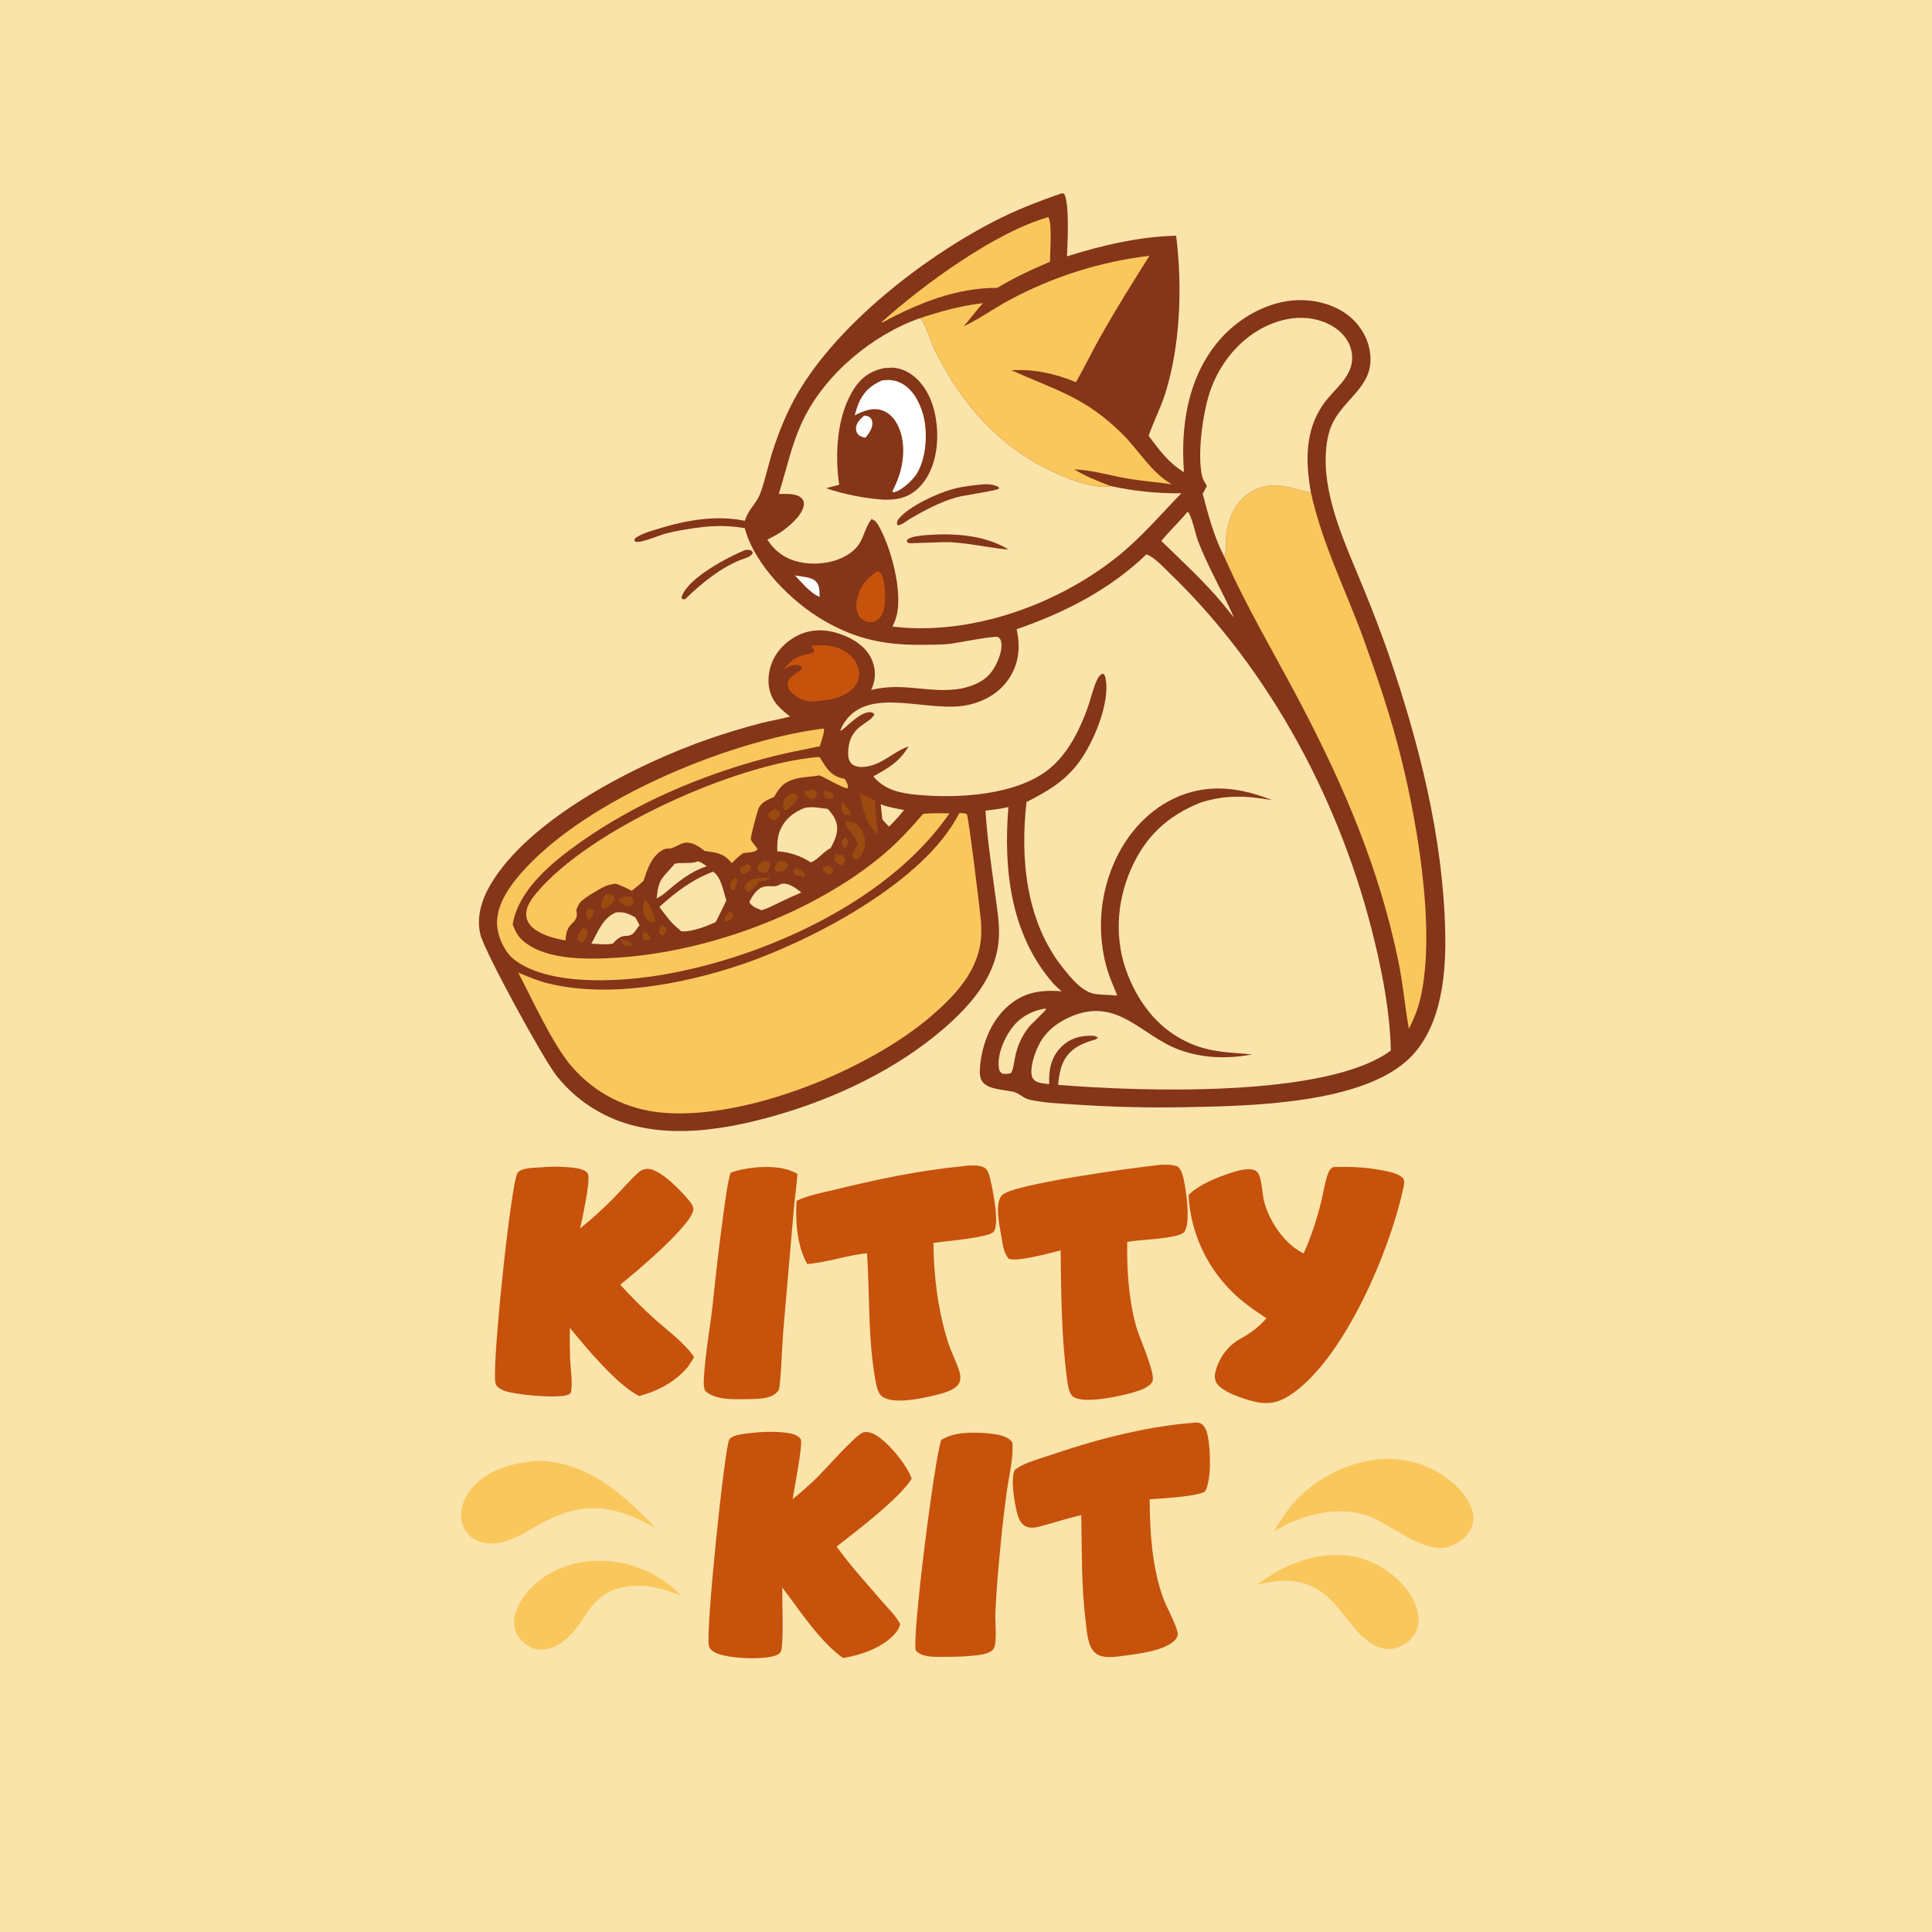 <svg version="1.1" xmlns="http://www.w3.org/2000/svg" style="display: block;" viewBox="0 0 2048 2048" width="1024" height="1024" preserveAspectRatio="none">
<path transform="translate(0,0)" fill="rgb(250,228,170)" d="M 0 0 L 2048 0 L 2048 2048 L 0 2048 L 0 0 z"/>
<path transform="translate(0,0)" fill="rgb(133,53,24)" d="M 1125.52 204.913 C 1126.26 204.901 1127.4 205.275 1128.14 205.439 C 1133.93 217.13 1131.63 257.324 1131.02 271.749 C 1168.02 260.053 1207.84 250.763 1246.76 249.858 C 1253.35 303.104 1251.45 364.742 1235.5 416.215 C 1230.61 431.976 1223.01 446.431 1217.59 461.932 C 1229.09 477.256 1238.34 490.296 1255.04 500.545 C 1254.84 497.304 1254.66 494.063 1254.51 490.82 C 1252.29 443.094 1262.18 393.563 1295.28 357.539 C 1315.42 335.625 1345.21 319.208 1375.37 318.179 C 1396.16 317.47 1418.73 323.909 1434.01 338.482 C 1442.65 346.726 1449.21 357.92 1451.6 369.65 C 1459.29 407.414 1428.11 419.211 1413.43 446.848 C 1407.54 457.948 1405.69 471.655 1405.33 484.089 C 1403.93 531.427 1427.89 580.654 1445.34 623.697 C 1454.82 646.642 1463.68 669.842 1471.9 693.269 C 1504.19 787.492 1529.48 886.534 1531.96 986.578 C 1533.07 1031.38 1528.61 1086.03 1495.99 1119.91 C 1447.07 1170.71 1323.15 1172.45 1256.09 1173.65 C 1217.52 1174.42 1178.93 1173.5 1140.44 1170.88 C 1124.37 1169.82 1106.72 1169.19 1091.02 1165.64 C 1085.04 1164.29 1080.45 1158.92 1074.48 1157.43 C 1065.04 1155.07 1048.88 1155.23 1042.05 1147.44 C 1038.44 1143.32 1038.38 1137.11 1038.78 1131.94 C 1040.68 1107.49 1050.15 1082.27 1069.12 1065.96 C 1085.97 1051.48 1103.99 1049.11 1125.39 1050.81 C 1121.52 1047.62 1118.05 1044.37 1114.8 1040.54 C 1070.91 988.724 1063.68 920.725 1068.93 855.521 C 1060.88 857.314 1052.85 858.43 1044.66 859.274 C 1046.31 887.49 1050.71 915.991 1054.36 944.024 C 1056.53 960.703 1059.89 977.915 1058.8 994.782 C 1056.19 1034.94 1029.16 1065.44 1000.11 1090.64 C 949.78 1133.92 885.222 1164.49 821.737 1182.57 C 762.036 1199.57 691.483 1210.41 634.757 1178.48 C 617.602 1168.95 602.484 1156.14 590.258 1140.79 C 576.174 1123.28 514.476 1010.22 509.442 991.323 C 504.647 973.327 510.344 954.323 519.397 938.646 C 560.448 867.556 676.544 809.135 751.726 783.18 C 770.262 776.785 789.045 771.131 808.031 766.23 C 817.502 763.863 827.21 762.364 836.612 759.778 L 837.497 759.529 C 829.526 753.033 822.051 747.502 817.838 737.652 C 812.929 726.173 813.943 712.573 818.76 701.239 C 824.541 687.637 836.879 676.692 850.625 671.483 C 866.03 665.646 882.382 668.091 897.084 674.623 C 909.387 680.089 920.373 688.483 925.066 701.579 C 928.712 711.751 928.112 721.782 923.399 731.395 C 957.43 723.232 981.027 734.235 1013.17 730.741 C 1026.28 729.315 1041.87 723.779 1050.24 713.258 C 1056.21 705.749 1063.59 689.991 1061.15 680.016 C 1060.65 677.955 1059.77 676.158 1057.69 675.286 C 1053.84 673.679 1014.23 681.703 1006.47 682.556 C 997.433 683.548 987.937 683.394 978.846 683.513 C 939.235 684.029 908.722 678.139 873.985 658.232 C 839.629 638.543 799.922 599.105 789.481 559.906 C 772.541 556.811 756.036 557.075 739.019 559.405 C 728.149 560.893 716.828 562.697 706.22 565.426 C 699.472 567.163 679.881 575.678 674.153 574.278 C 672.756 573.936 673.078 573.764 672.38 572.373 C 673.242 570.812 673.24 570.473 674.84 569.456 C 681.564 565.182 690.364 562.81 697.916 560.491 C 727.289 551.47 759.061 545.679 789.528 552.088 C 789.918 550.975 790.345 549.895 790.762 548.794 C 794.318 539.407 802.146 532.958 805.691 523.595 C 810.442 511.048 813.38 497.33 817.158 484.437 C 822.509 466.325 829.348 448.686 837.606 431.701 C 876.913 351.71 975.399 275.089 1053.38 234.826 C 1076.8 222.737 1100.61 213.454 1125.52 204.913 z"/>
<path transform="translate(0,0)" fill="rgb(250,228,170)" d="M 1215.27 587.641 C 1223.64 590.617 1232.63 600.65 1239.02 606.774 C 1347.27 710.632 1422.47 853.146 1457.27 998.334 C 1466.17 1035.46 1473.56 1075.38 1474.35 1113.6 C 1406.26 1164.22 1207.09 1157.04 1121.69 1149.96 C 1123.74 1125.08 1131.03 1111.58 1155.7 1103.54 C 1158.32 1102.69 1162.12 1102.24 1163.79 1100.05 C 1161.81 1098.22 1159.64 1097.94 1157.03 1097.89 C 1144.78 1097.67 1133.44 1101.07 1124.73 1110.04 C 1113.8 1121.29 1111.69 1134.3 1112.18 1149.26 C 1107.7 1148.58 1100.86 1148.34 1097.16 1145.59 C 1094.9 1143.91 1093.99 1141.91 1093.56 1139.19 C 1091.89 1128.53 1098.88 1109.84 1105.06 1100.98 C 1112.62 1090.15 1123.55 1082.53 1135.63 1077.45 C 1184.94 1056.73 1209.29 1097.63 1249.96 1112.76 C 1274.73 1121.97 1301.5 1122.58 1327.24 1117.77 C 1303.9 1115.46 1284.78 1115.87 1262.41 1106.37 C 1229.87 1092.55 1208.33 1065.72 1195.53 1033.41 C 1181.23 997.291 1183.26 957.153 1198.73 921.683 C 1213.94 886.807 1237.72 864.62 1272.98 850.648 C 1299.38 842.356 1321.65 843.464 1348.46 848.177 C 1316.34 835.327 1283.47 830.406 1250.48 843.758 C 1217.87 856.952 1193.31 884.857 1180.01 916.925 C 1165.3 951.836 1163.03 990.735 1173.55 1027.12 C 1176.41 1036.72 1180.57 1046.03 1184.39 1055.28 C 1176.8 1054.66 1169.08 1054.64 1161.53 1053.75 C 1147.56 1052.11 1135.21 1036.58 1126.95 1026.25 C 1087.72 977.235 1081.2 910.774 1088.15 850.192 C 1110.12 839.037 1128.59 828.299 1143.59 808.197 C 1158.88 787.696 1176.99 745.342 1171.96 719.419 C 1171.48 716.934 1171.14 715.46 1169.03 713.932 C 1166.01 715.362 1164.65 717.331 1163.14 720.296 C 1159.31 727.822 1157.31 736.875 1154.72 744.917 C 1151.53 754.862 1147.62 764.564 1143.02 773.945 C 1135.73 788.884 1125.85 803.901 1112.89 814.55 C 1077.92 843.276 1015.31 846.63 971.797 842.484 C 953.913 840.78 937.622 837.349 925.777 822.946 C 942.137 813.979 953.175 807.643 963.164 791.3 C 951.811 794.876 942.064 803.631 931.155 808.658 C 923.795 812.051 913.683 814.912 905.781 811.612 C 903.214 810.54 901.353 808.557 900.324 805.987 C 898.615 801.718 898.915 796.446 899.517 791.984 C 902.7 768.429 922.472 767.166 926.905 757.143 C 925.538 755.65 924.677 755.099 922.546 754.971 C 912.178 754.348 899.282 769.018 891.403 774.712 L 890.885 773.873 C 892.024 771.272 893.204 768.708 894.751 766.318 C 921.117 725.589 984.639 756.811 1026.97 747.117 C 1044.85 743.023 1060.85 733.482 1070.64 717.65 C 1080.3 702.036 1081.77 684.685 1077.62 667.049 C 1128.76 649.255 1175.83 625.455 1215.27 587.641 z"/>
<path transform="translate(0,0)" fill="rgb(250,228,170)" d="M 975.262 337.25 C 975.571 337.565 975.89 337.87 976.191 338.193 C 981.479 343.884 986.051 360.799 989.654 368.592 C 992.271 374.25 995.297 379.719 998.282 385.189 C 1027.25 438.268 1068.51 480.65 1125.04 504.021 C 1137.87 509.324 1151.73 514.699 1165.69 515.82 C 1169.77 516.148 1173.58 516.15 1177.61 515.299 C 1203.02 520.763 1226.31 523.125 1252.31 522.879 C 1229.35 546.49 1208.4 571.292 1182.39 591.725 C 1118.37 642.005 1027.95 674.028 946.124 664.212 C 947.726 660.817 949.102 657.355 950.129 653.738 C 957.475 627.89 944.425 579.587 931.1 556.86 C 929.185 553.593 927.472 551.243 923.726 550.298 C 913.371 564.968 916.644 576.254 899.322 587.572 C 884.85 597.028 864.319 599.47 847.562 595.841 C 832.62 592.605 821.631 584.704 813.402 571.997 C 817.649 569.851 821.903 567.711 825.952 565.206 C 834.647 559.827 850.487 546.601 852.036 535.975 C 852.417 533.359 852.166 530.948 850.407 528.846 C 845.071 522.472 832.834 523.724 825.503 523.594 C 834.004 496.918 839.142 470.375 851.478 444.911 C 874.919 396.526 924.829 354.907 975.262 337.25 z"/>
<path transform="translate(0,0)" fill="rgb(133,53,24)" d="M 937.073 390.205 C 939.507 389.984 941.947 389.833 944.39 389.752 C 955.115 389.49 965.431 395.11 972.835 402.538 C 988.594 418.349 993.949 443.088 993.46 464.703 C 993.028 483.823 987.223 504.75 972.772 518.098 C 961.964 528.082 949.907 530.221 935.754 529.605 C 916.471 528.262 894.006 523.945 875.76 517.472 L 889.525 513.914 C 884.906 481.389 886.964 440.175 905.449 411.847 C 913.311 399.798 923.154 393.204 937.073 390.205 z"/>
<path transform="translate(0,0)" fill="rgb(254,255,254)" d="M 934.89 403.305 C 942.639 402.293 948.665 402.651 955.703 406.363 C 967.551 412.614 974.71 426.183 978.32 438.651 C 983.767 457.465 982.186 485.115 971.849 502.141 C 967.849 508.729 955.657 520.071 948.1 521.643 C 946.651 521.945 947.04 521.881 945.921 520.986 L 948.103 516.483 C 949.725 513.061 951.172 509.559 952.439 505.991 C 958.567 488.945 959.94 467.255 951.624 450.714 C 948.094 443.695 942.584 437.355 934.877 434.94 C 924.391 431.654 915.129 435.671 905.927 440.358 C 907.232 436.124 908.474 431.775 910.159 427.677 C 915.094 415.666 923.168 408.303 934.89 403.305 z"/>
<path transform="translate(0,0)" fill="rgb(254,255,254)" d="M 916.098 440.575 C 918.028 440.76 920.427 440.985 921.99 442.282 C 924.062 444.002 924.75 446.291 924.789 448.882 C 924.869 454.165 920.682 460.306 917.294 464.054 C 914.649 463.331 911.633 462.672 909.686 460.593 C 907.842 458.625 907.315 456.235 907.399 453.612 C 907.569 448.33 912.331 443.643 916.098 440.575 z"/>
<path transform="translate(0,0)" fill="rgb(133,53,24)" d="M 1042.07 513.453 C 1047.76 513.017 1053.26 513.618 1058.42 516.167 L 1058.98 517.956 C 1056.6 520.178 1021.58 525.007 1013.94 527.193 C 996.156 532.281 980.349 540.859 964.452 550.091 C 960.708 552.512 956.185 556.295 951.757 556.987 L 950.724 554.749 C 951.025 552.529 951.621 551.093 953.107 549.378 C 964.528 536.193 993.634 522.845 1010.23 518.383 C 1020.63 515.584 1031.37 514.407 1042.07 513.453 z"/>
<path transform="translate(0,0)" fill="rgb(133,53,24)" d="M 979.836 567.371 C 1009.61 564.922 1042.93 566.615 1069.03 582.436 C 1061.59 582.047 1054.39 580.963 1047.05 579.75 C 1033.72 577.69 1020.35 575.456 1006.87 574.722 C 1000.84 574.393 964.18 576.127 963.314 575.783 C 962.607 575.501 962.098 574.869 961.489 574.412 L 961.327 572.608 C 965.147 568.459 974.475 568.152 979.836 567.371 z"/>
<path transform="translate(0,0)" fill="rgb(250,199,93)" d="M 1016.78 862.03 C 1020.08 862.001 1021.99 861.609 1024.93 863.188 C 1026.81 866.186 1038.76 964.406 1039.74 975.48 C 1040.3 981.66 1040.37 987.874 1039.94 994.064 C 1037.24 1029.13 1012.61 1055.15 987.238 1077 C 921.115 1133.94 791.985 1186.81 703.464 1179.61 C 665.162 1176.5 630.684 1159.28 605.716 1130.16 C 586.429 1107.92 563.61 1058.42 549.403 1030.96 C 560.232 1035.67 570.912 1040.01 582.444 1042.77 C 645.404 1057.81 722.235 1043.54 782.716 1023.52 C 858.091 998.577 979.957 935.501 1016.78 862.03 z"/>
<path transform="translate(0,0)" fill="rgb(250,199,93)" d="M 1297.62 589.796 C 1300.97 583.276 1298.96 570.637 1300.38 562.981 C 1303.34 546.996 1310.22 531.533 1324.39 522.456 C 1346.83 508.076 1366.04 516.782 1388.73 521.924 L 1389.64 522.12 C 1401.47 576.442 1427.27 626.947 1446.07 679.045 C 1459.14 715.266 1471.7 752.149 1481.62 789.381 C 1500.99 862.07 1522.54 982.624 1506.1 1056.49 C 1503.39 1068.69 1499.16 1079.51 1493.42 1090.59 C 1489.29 1066.7 1487.15 1042.57 1482.27 1018.76 C 1462.26 921.234 1424.71 833.421 1378.71 745.737 C 1351.52 693.921 1321.21 643.387 1297.62 589.796 z"/>
<path transform="translate(0,0)" fill="rgb(250,199,93)" d="M 1021.4 345.899 L 1022.67 345.309 C 1039.02 337.581 1053.98 326.651 1069.96 318.086 C 1116.07 293.246 1166.46 277.321 1218.47 271.146 C 1200.83 299.136 1183.38 327.04 1167.07 355.846 C 1157.89 372.055 1149.87 389.014 1140.51 405.078 C 1117.78 395.932 1096.77 391.11 1072.12 392.474 C 1119.62 413.818 1150.17 420.958 1189.4 459.695 C 1207.61 477.687 1219.65 500.145 1242.07 513.404 C 1226.45 511.002 1210.65 509.959 1195.08 507.263 C 1176.56 504.056 1157.52 498.27 1138.74 497.526 C 1151.13 505.134 1164.08 510.15 1177.61 515.299 C 1173.58 516.15 1169.77 516.148 1165.69 515.82 C 1151.73 514.699 1137.87 509.324 1125.04 504.021 C 1068.51 480.65 1027.25 438.268 998.282 385.189 C 995.297 379.719 992.271 374.25 989.654 368.592 C 986.051 360.799 981.479 343.884 976.191 338.193 C 975.89 337.87 975.571 337.565 975.262 337.25 C 996.701 330.129 1019.58 323.789 1042.08 321.375 C 1034.56 329.111 1028.7 338.041 1021.4 345.899 z"/>
<path transform="translate(0,0)" fill="rgb(250,228,170)" d="M 1279.34 515.085 C 1277.42 511.915 1275.2 508.57 1274.33 504.931 C 1268.89 482.1 1274.96 438.625 1282.22 416.305 C 1285.75 405.554 1290.7 395.324 1296.95 385.886 C 1312.44 362.247 1336.4 343.861 1364.45 338.326 C 1381.88 334.887 1401.32 337.638 1416.02 348.041 C 1424.69 354.177 1431.25 363.048 1432.9 373.697 C 1436.74 398.55 1414.64 411.156 1402.36 429.025 C 1383.14 456.996 1383.81 489.96 1389.64 522.12 L 1388.73 521.924 C 1366.04 516.782 1346.83 508.076 1324.39 522.456 C 1310.22 531.533 1303.34 546.996 1300.38 562.981 C 1298.96 570.637 1300.97 583.276 1297.62 589.796 C 1286.85 568.853 1280.79 545.911 1274.85 523.268 C 1276.56 520.673 1277.91 517.832 1279.34 515.085 z"/>
<path transform="translate(0,0)" fill="rgb(250,199,93)" d="M 871.94 772.419 L 873.335 772.417 C 874.514 775.538 870.115 786.948 869.143 791.018 C 850.161 794.925 831.029 798.559 812.291 803.526 C 742.777 821.954 672.927 851.71 614.171 893.534 C 585.113 914.218 549.683 942.919 543.457 979.98 C 546.379 987.15 548.561 992.229 554.604 997.42 C 579.57 1018.87 626.686 1017.08 657.506 1014.93 C 752.198 1008.32 861.828 967.817 935.099 906.886 C 951.182 893.511 964.999 878.41 978.676 862.668 C 987.966 861.893 997.187 862.022 1006.5 862.131 C 1001.09 869.853 995.554 877.145 989.433 884.319 C 921.611 964.516 800.018 1017.6 698.074 1033.97 C 654.246 1041 581.623 1045.09 545.27 1017.38 C 535.716 1010.1 528.694 995.311 527.199 983.495 C 524.97 965.872 534.552 947.893 545.045 934.432 C 609.668 851.525 770.545 785.378 871.94 772.419 z"/>
<path transform="translate(0,0)" fill="rgb(250,199,93)" d="M 867.233 802.438 L 869.111 802.811 C 870.958 805.889 872.772 809.077 874.846 812.006 C 880.727 820.308 885.623 823.725 895.448 825.671 C 897.259 828.825 899.484 831.893 898.619 835.593 C 894.553 836.203 874.6 824.16 868.633 821.908 C 860.017 823.622 851.551 823.318 842.973 825.683 C 830.766 829.049 826.507 834.34 820.61 844.76 C 814.259 847.491 806.469 850.517 803.884 857.572 C 802.603 861.07 795.367 886.967 795.985 889.653 C 796.757 893.011 801.4 896.656 802.935 900.046 L 801.815 901.631 C 797.507 903.788 792.691 903.806 787.96 904.225 C 783.269 907.361 779.637 910.963 775.727 914.99 C 767.069 904.232 759.742 903.957 746.793 901.963 C 743.48 899.24 740.473 896.926 736.477 895.223 C 724.797 890.246 721.908 895.546 712.386 898.966 C 709.569 899.977 706.605 898.976 703.658 900.411 C 691.139 906.504 686.034 921.266 682.285 933.639 C 678.258 937.397 674.063 940.843 669.77 944.288 C 664.115 941.405 658.659 938.652 652.603 936.69 C 649.457 937.183 646.213 937.719 643.207 938.792 C 637.59 940.796 619.031 951.891 615.236 956.264 C 613.348 958.439 612.132 961.662 610.929 964.262 C 611.097 966.14 611.762 969.725 611.304 971.432 C 608.729 981.03 600.266 978.005 599.53 996.906 C 588.883 995.125 576.825 991.952 567.818 985.81 C 562.747 982.352 558.732 977.607 557.929 971.348 C 556.73 961.994 563.207 953.083 568.899 946.307 C 625.742 878.64 779.455 809.958 867.233 802.438 z"/>
<path transform="translate(0,0)" fill="rgb(250,199,93)" d="M 1111.08 230.162 L 1111.53 230.517 C 1115.43 237.918 1113.02 267.661 1113.01 277.519 C 1093.59 285.662 1075.07 294.409 1056.96 305.179 C 1014.04 304.875 972.639 321.653 935.481 341.817 L 934.49 341.471 C 978.733 301.865 1053.96 246.642 1111.08 230.162 z"/>
<path transform="translate(0,0)" fill="rgb(199,82,12)" d="M 861.196 684.44 C 874.785 683.105 888.028 684.139 899.236 692.905 C 905.278 697.632 909.942 704.365 910.636 712.159 C 911.182 718.283 909.162 724.168 905.146 728.798 C 894.713 740.829 874.916 742.866 860.07 743.595 C 853.737 742.986 849.657 741.97 844.393 738.33 C 840.329 735.519 835.46 731.623 835.017 726.262 C 834.25 716.958 845.484 714.485 850.237 708.579 C 849.379 706.788 848.716 706.427 847.156 705.276 C 840.792 703.865 836.043 706.732 830.607 709.61 L 832.98 706.887 C 839.716 699.064 844.485 695.921 854.584 693.709 C 856.991 693.182 859.766 692.885 861.889 691.568 C 863.404 690.628 862.914 691.199 863.347 689.373 L 860.617 685.767 L 861.196 684.44 z"/>
<path transform="translate(0,0)" fill="rgb(250,228,170)" d="M 755.884 924.043 C 764.589 929.449 766.766 945.152 769.989 954.383 C 766.498 962.124 762.517 969.699 758.758 977.317 C 749.792 981.758 734.28 987.443 724.3 987.311 C 721.967 987.28 722.057 987.26 720.456 985.609 C 711.291 978.589 705.846 970.532 699.002 961.407 C 715.978 945.797 734.13 932.096 755.884 924.043 z"/>
<path transform="translate(0,0)" fill="rgb(250,228,170)" d="M 853.427 856.249 C 861.596 854.922 869.392 856.388 877.502 857.523 C 880.949 861.323 884.583 865.937 886.213 870.843 C 889.586 880.999 885.251 890.115 880.565 898.943 C 872.387 902.959 867.516 911.104 859.502 914.192 C 849.593 907.481 835.907 902.947 823.891 902.408 C 823.874 894.303 823.911 886.675 827.369 879.145 C 832.695 867.549 841.88 860.674 853.427 856.249 z"/>
<path transform="translate(0,0)" fill="rgb(250,228,170)" d="M 1258.87 542.484 C 1262.56 544.299 1267.65 567.223 1269.45 572.07 C 1280.15 600.773 1295.93 626.824 1308.14 654.776 L 1296.26 640.054 C 1276.21 615.996 1253.4 595.255 1231.04 573.432 C 1239.76 562.714 1250.05 553.244 1258.87 542.484 z"/>
<path transform="translate(0,0)" fill="rgb(199,82,12)" d="M 929.628 605.748 C 931.764 605.932 932.09 605.803 933.443 607.438 C 938.367 613.389 938.596 631.103 938.045 638.66 C 937.578 645.078 935.919 652.689 930.568 656.891 C 926.932 659.747 923.436 659.642 919.034 659.216 C 915.885 657.8 912.828 656.425 910.873 653.436 C 907.436 648.183 907.125 641.814 908.353 635.822 C 911.09 622.471 918.549 613.137 929.628 605.748 z"/>
<path transform="translate(0,0)" fill="rgb(250,228,170)" d="M 1107.55 1069.16 L 1109.13 1069.4 C 1108.98 1070.84 1093.38 1085.3 1090.7 1088.69 C 1082.78 1098.69 1078.15 1109.42 1075.78 1121.92 C 1074.82 1127.02 1074.21 1132.14 1072.26 1136.99 C 1069.61 1138.88 1065.99 1138.25 1062.87 1138.2 C 1062.53 1138 1062.18 1137.82 1061.86 1137.6 C 1060.01 1136.31 1059.42 1135.04 1059.01 1132.86 C 1056.55 1119.89 1063.72 1102.42 1071.12 1091.79 C 1080.11 1078.85 1092.32 1071.9 1107.55 1069.16 z"/>
<path transform="translate(0,0)" fill="rgb(250,228,170)" d="M 653.107 967.196 C 661.76 966.341 666.039 968.55 673.469 972.433 L 677.982 980.775 C 675.509 983.444 673.479 987.713 670.703 989.865 C 664.132 994.96 660.545 987.605 649.716 1000.23 C 643.132 1001.82 633.778 1000.53 626.896 1000.31 C 633.65 988.1 639.266 972.489 653.107 967.196 z"/>
<path transform="translate(0,0)" fill="rgb(250,228,170)" d="M 827.02 937.512 C 828.134 937.006 828.244 936.847 829.531 936.739 C 836.935 936.118 843.985 941.758 849.439 946.11 C 837.439 951.059 825.826 957.022 814.045 962.472 L 807.216 964.936 C 802.809 962.954 796.247 960.868 794.365 956.071 C 806.446 931.401 816.851 942.922 825.899 938.154 C 826.28 937.953 826.647 937.726 827.02 937.512 z"/>
<path transform="translate(0,0)" fill="rgb(250,228,170)" d="M 737.765 913.684 L 739.373 913.072 C 743.184 913.535 746.165 916.17 749.211 918.34 C 731.763 923.744 717.686 935.638 704.034 947.319 C 701.55 949.327 698.878 950.821 696.112 952.392 C 697.904 931.156 702.13 931.194 714.516 916.427 L 715.227 915.569 C 722.4 913.95 732.32 915.748 737.765 913.684 z"/>
<path transform="translate(0,0)" fill="rgb(155,75,16)" d="M 911.229 840.861 C 916.961 842.666 922.112 845.565 927.398 848.373 C 927.784 860.439 929.574 872.365 930.754 884.37 C 917.557 875.127 914.305 855.561 911.229 840.861 z"/>
<path transform="translate(0,0)" fill="rgb(155,75,16)" d="M 897.48 869.926 C 903.017 871.009 907.307 872.412 911.142 876.844 C 915.44 881.9 917.52 888.474 916.913 895.082 C 916.247 901.978 914.018 906.551 908.8 910.971 C 908.178 910.877 907.529 910.897 906.936 910.69 C 904.562 909.86 904.305 908.633 903.71 906.511 C 904.678 902.389 906.962 899.536 909.402 896.196 C 908.996 894.944 908.544 893.723 908.121 892.479 C 905.796 885.628 900.582 882.001 897.314 875.968 C 896.037 873.61 896.861 872.367 897.48 869.926 z"/>
<path transform="translate(0,0)" fill="rgb(250,228,170)" d="M 933.618 852.555 C 941.386 855.761 950.109 857.009 958.324 858.664 L 951.591 866.681 C 948.639 869.912 945.572 873.051 942.562 876.229 C 939.86 873.931 937.662 871.25 935.36 868.561 L 933.618 852.555 z"/>
<path transform="translate(0,0)" fill="rgb(254,255,254)" d="M 842.801 609.977 C 848.799 611.095 859.727 611.643 864.297 615.757 C 869.158 620.134 868.604 626.69 868.848 632.676 C 859.511 629.245 849.491 617.15 842.801 609.977 z"/>
<path transform="translate(0,0)" fill="rgb(155,75,16)" d="M 839.444 840.749 C 840.311 840.901 841.631 841.092 842.418 841.427 C 844.787 842.436 845.054 843.119 845.661 845.375 C 843.832 850.415 838.662 854.388 834.975 858.184 C 833.651 858.686 832.77 858.483 831.383 858.368 L 830.267 856.624 C 830.082 854.644 829.952 853.045 830.489 851.101 C 832.038 845.495 834.555 843.487 839.444 840.749 z"/>
<path transform="translate(0,0)" fill="rgb(155,75,16)" d="M 683.007 954.491 C 684.09 955.069 685.371 955.373 686.255 956.224 C 688.695 958.573 693.172 970.213 694.416 973.854 C 695.028 975.647 694.027 976.491 693.237 978.111 C 692.79 978.068 692.338 978.059 691.896 977.98 C 688.727 977.417 685.985 975.314 684.216 972.659 C 680.425 966.972 681.492 960.703 683.007 954.491 z"/>
<path transform="translate(0,0)" fill="rgb(155,75,16)" d="M 812.326 930.504 C 813.341 930.275 814.862 930.318 815.917 930.26 L 816.203 931.065 C 812.317 933.251 808.807 933.856 804.427 934.481 C 801.537 938.501 798.951 941.815 794.996 944.907 L 792.518 945.008 C 790.113 943.746 790.088 943.874 789.175 941.334 C 789.58 939.344 790.133 937.835 791.539 936.305 C 797.007 930.352 804.946 930.688 812.326 930.504 z"/>
<path transform="translate(0,0)" fill="rgb(155,75,16)" d="M 642.656 947.858 C 644.365 947.898 646.8 947.877 648.345 948.615 C 650.838 949.807 650.954 950.941 651.396 953.35 C 650.232 957.213 647.547 958.883 644.487 961.321 C 642.043 962.746 641.379 963.484 638.496 963.294 L 637.237 961.275 C 637.285 955.937 639.172 951.828 642.656 947.858 z"/>
<path transform="translate(0,0)" fill="rgb(155,75,16)" d="M 665.514 950.28 C 665.798 950.281 666.082 950.256 666.364 950.281 C 669.573 950.574 669.525 950.846 671.443 953.336 C 671.758 955.516 672.099 956.947 670.679 958.91 C 668.938 961.317 666.635 960.697 664.049 960.713 C 661.979 959.507 659.766 958.347 657.919 956.814 C 656.218 955.402 656.131 955.569 655.931 953.243 C 658.639 950.931 662.118 950.823 665.514 950.28 z"/>
<path transform="translate(0,0)" fill="rgb(155,75,16)" d="M 808.324 913.054 C 810.281 912.962 812.103 913.058 814.054 913.186 C 815.131 914.233 816.012 914.604 816.197 916.19 C 816.634 919.923 814.025 922.708 811.767 925.329 C 809.96 925.055 806.985 924.853 805.381 924.003 C 803.217 922.855 803.185 921.875 802.685 919.719 C 803.824 916.383 805.66 915.12 808.324 913.054 z"/>
<path transform="translate(0,0)" fill="rgb(155,75,16)" d="M 825.498 912.972 C 827.738 912.892 829.805 913.018 832.031 913.274 C 834.336 915.224 834.613 915.166 835.101 918.102 C 833.798 920.376 832.718 921.698 830.681 923.349 C 828.156 923.91 826.042 924.28 823.434 924.285 C 821.416 922.714 821.35 922.859 820.969 920.353 C 822.064 917.222 823.296 915.436 825.498 912.972 z"/>
<path transform="translate(0,0)" fill="rgb(155,75,16)" d="M 618.574 983.397 C 619.126 983.609 619.717 983.738 620.229 984.032 C 621.287 984.639 622.389 985.755 622.691 986.948 C 623.742 991.111 619.994 995.84 617.943 999.258 C 617.129 999.033 615.768 998.682 615.028 998.357 C 612.509 997.25 612.603 996.626 611.897 994.142 C 612.733 990.079 616.091 986.631 618.574 983.397 z"/>
<path transform="translate(0,0)" fill="rgb(155,75,16)" d="M 821.137 857.586 C 822.091 858 823.956 858.64 824.796 859.364 C 826.823 861.11 826.756 861.863 826.785 864.314 C 825.221 867.252 823.18 868.244 820.409 869.828 C 819.586 869.418 818.483 868.893 817.738 868.4 C 815.323 866.8 815.076 866.376 814.4 863.709 C 815.735 860.609 818.415 859.331 821.137 857.586 z"/>
<path transform="translate(0,0)" fill="rgb(155,75,16)" d="M 861.332 837.166 C 861.73 837.196 862.146 837.135 862.527 837.256 C 864.916 838.012 865.1 839.49 865.903 841.581 C 865.627 843.418 865.528 844.425 864.307 845.914 C 863.04 847.458 861.483 847.027 859.608 847.208 C 857.932 846.167 856.196 845.154 854.742 843.811 C 853 842.203 852.902 842.053 852.766 839.793 C 855.324 837.563 858.111 837.55 861.332 837.166 z"/>
<path transform="translate(0,0)" fill="rgb(155,75,16)" d="M 885.355 905.481 C 887.061 905.551 888.898 905.551 890.572 905.888 C 893.178 906.413 894.162 907.395 895.714 909.431 C 895.988 912.805 895.198 914.395 893.663 917.249 C 890.695 916.933 887.738 916.006 885.828 913.547 C 883.777 910.909 884.754 908.368 885.355 905.481 z"/>
<path transform="translate(0,0)" fill="rgb(155,75,16)" d="M 792.926 915.94 L 794.987 917.198 C 796.05 919.424 796.122 919.373 795.447 921.732 C 792.832 924.486 790.95 925.364 787.355 926.513 C 785.252 924.39 784.473 924.091 784.056 921.05 C 786.017 918.269 789.857 917.21 792.926 915.94 z"/>
<path transform="translate(0,0)" fill="rgb(155,75,16)" d="M 891.929 850.471 C 892.213 850.605 892.509 850.717 892.781 850.873 C 897.34 853.488 901.326 858.901 902.448 863.984 C 901.008 864.114 899.363 864.36 897.927 864.215 C 895.999 864.019 895.318 863.364 894.02 861.949 C 891.361 859.048 891.833 854.143 891.929 850.471 z"/>
<path transform="translate(0,0)" fill="rgb(155,75,16)" d="M 876.163 917.773 C 876.424 917.804 876.688 917.819 876.947 917.868 C 879.817 918.41 881.671 919.335 883.337 921.719 C 882.816 924.83 881.975 925.331 879.888 927.601 C 876.957 925.925 873.809 924.543 871.833 921.712 L 872.296 919.882 L 876.163 917.773 z"/>
<path transform="translate(0,0)" fill="rgb(155,75,16)" d="M 842.717 920.427 C 843.792 920.548 843.857 920.52 845.067 920.861 C 847.911 921.662 851.976 923.761 853.267 926.493 C 853.884 927.798 853.17 928.307 852.596 929.485 C 849.324 928.9 844.998 928.605 842.124 926.907 C 840.79 926.12 840.967 925.318 840.604 923.936 L 842.717 920.427 z"/>
<path transform="translate(0,0)" fill="rgb(155,75,16)" d="M 778.152 930.634 C 780.06 930.967 779.88 930.639 781.286 932.239 C 781.403 936.321 779.767 939.83 778.344 943.577 C 777.732 943.43 777.095 943.365 776.508 943.136 C 774.236 942.248 774.172 941.138 773.566 939.035 C 774.367 935.384 775.802 933.497 778.152 930.634 z"/>
<path transform="translate(0,0)" fill="rgb(155,75,16)" d="M 622.176 963.481 C 625.344 963.83 627.009 963.506 629.421 965.673 C 629.515 968.855 627.543 970.981 625.812 973.472 C 625.182 974.061 624.377 974.333 623.603 974.698 L 622.147 973.05 C 621.456 969.466 621.502 967.059 622.176 963.481 z"/>
<path transform="translate(0,0)" fill="rgb(155,75,16)" d="M 873.015 838.622 C 875.822 838.724 879.007 838.779 881.354 840.605 C 883.643 842.386 883.534 843.647 883.542 846.228 C 880.021 846.854 878.21 847.187 874.924 845.572 C 873.066 842.743 873.172 841.903 873.015 838.622 z"/>
<path transform="translate(0,0)" fill="rgb(155,75,16)" d="M 701.527 980.243 C 704.013 981.563 705.125 982.22 706.683 984.682 C 706.373 988.168 705.425 988.992 703.409 991.768 C 700.805 990.901 700.3 990.803 698.564 988.723 C 698.308 985.47 700.047 983.012 701.527 980.243 z"/>
<path transform="translate(0,0)" fill="rgb(155,75,16)" d="M 774.348 965.662 C 774.906 966.203 775.601 966.819 775.983 967.498 C 777.259 969.762 777.066 970.807 776.556 973.167 C 774.251 975.765 772.614 976.219 769.392 976.984 C 767.658 975.836 768.322 976.625 767.529 974.514 C 768.899 970.836 771.663 968.41 774.348 965.662 z"/>
<path transform="translate(0,0)" fill="rgb(155,75,16)" d="M 895.028 887.47 C 897.155 888.379 897.756 889.058 898.96 891.02 C 899.164 894.143 897.844 896.231 896.467 898.91 C 894.422 897.717 893.437 896.873 892.123 894.899 C 891.827 891.825 893.445 889.927 895.028 887.47 z"/>
<path transform="translate(0,0)" fill="rgb(155,75,16)" d="M 681.506 988.307 C 683.537 988.578 685.81 989.2 687.363 990.631 C 689.359 992.472 689.289 993.919 689.344 996.374 C 686.381 996.843 685.32 997.23 682.457 996.154 C 680.987 993.09 681.329 991.648 681.506 988.307 z"/>
<path transform="translate(0,0)" fill="rgb(155,75,16)" d="M 658.8 995.684 C 661.923 996.362 666.096 997.268 668.562 999.352 C 669.812 1000.41 669.392 1000.32 669.537 1002.19 C 666.586 1002.86 664.737 1003.24 661.72 1002.38 C 659.522 1000.24 659.301 998.555 658.8 995.684 z"/>
<path transform="translate(0,0)" fill="rgb(199,82,12)" d="M 574.517 1237.41 C 583.419 1236.36 593.524 1236.67 602.448 1237.33 C 608.023 1237.74 620.009 1238.67 623.057 1244 C 626.641 1250.28 616.857 1292.97 614.959 1302.11 C 627.874 1291.81 640.117 1280.69 651.612 1268.82 C 660.172 1259.99 668.397 1250.15 677.709 1242.12 C 680.548 1239.67 684.439 1238.72 688.138 1239.13 C 701.127 1240.59 723.166 1263.4 731.217 1273.6 C 733.163 1276.07 735.369 1279.35 734.918 1282.62 C 732.615 1299.34 672.366 1350.13 657.42 1361.79 C 668.265 1373.68 679.615 1385.09 691.436 1396.01 C 705.743 1409.07 724.87 1422.59 735.816 1438.51 C 733.776 1441.96 731.548 1445.33 729.403 1448.72 C 715.707 1464.92 697.797 1474.38 677.551 1479.88 C 654.009 1468.02 621.251 1428.64 604.149 1407.61 C 603.896 1418.73 603.967 1429.84 604.359 1440.95 C 604.859 1452.34 607.149 1464.65 605.318 1475.91 C 604.185 1477.38 604.198 1477.66 602.349 1478.42 C 591.536 1482.91 544.653 1478.52 533.814 1473.94 C 530.5 1472.54 526.716 1470.41 525.42 1466.86 C 520.527 1453.48 541.515 1254.6 548.511 1243.56 C 552.412 1237.41 567.801 1237.89 574.517 1237.41 z"/>
<path transform="translate(0,0)" fill="rgb(199,82,12)" d="M 802.716 1518.4 C 812.279 1517.54 822.168 1517.49 831.716 1518.54 C 837.427 1519.16 845.259 1520.38 848.742 1525.51 C 851.577 1529.69 841.547 1580.44 840.154 1589.17 C 849.046 1582.19 857.681 1574.4 865.787 1566.52 C 874.308 1558.23 906.99 1521.07 914.854 1518.47 C 918.798 1517.17 923.708 1518.7 927.238 1520.57 C 940.608 1527.67 961.65 1553.07 966.45 1567.53 C 952.85 1589.04 908.334 1622.52 886.89 1639.42 C 901.041 1659.35 918.031 1677.67 933.893 1696.27 C 940.556 1704.08 949.685 1712.62 954.295 1721.74 C 953.389 1724.35 952.563 1726.87 950.871 1729.11 C 938.247 1745.81 913.495 1754.41 893.668 1757.57 C 868.98 1740.07 847.745 1707.14 829.254 1682.79 C 828.935 1694.67 830.921 1742.43 827.877 1750.33 C 827.046 1752.48 825.069 1753.77 822.97 1754.61 C 809.617 1759.97 770.849 1758.3 758.042 1751.77 C 754.95 1750.19 752.525 1748.18 751.492 1744.76 C 747.605 1731.87 768.188 1532.35 773.189 1525.66 C 777.55 1519.83 795.537 1519.27 802.716 1518.4 z"/>
<path transform="translate(0,0)" fill="rgb(199,82,12)" d="M 1413.34 1237.11 C 1428.79 1236.67 1443.86 1237.02 1459.15 1239.57 C 1465.86 1240.69 1485.09 1243.31 1488.11 1250.43 C 1489.21 1253.01 1487.82 1258.17 1487.23 1260.89 C 1473.32 1325.67 1424.29 1442.36 1366.93 1479.3 C 1354.84 1487.08 1343.99 1489.05 1329.97 1485.82 C 1319.27 1483.35 1294.93 1475.57 1289.45 1465.77 C 1287.17 1461.69 1287.51 1456.93 1288.8 1452.59 C 1293.1 1438.05 1302.03 1426.15 1315.25 1418.93 C 1325.69 1413.16 1334.68 1406.44 1342.5 1397.43 C 1331.25 1389.99 1320.14 1382.41 1310.17 1373.28 C 1280.11 1345.74 1262.05 1307.52 1259.87 1266.81 C 1270.52 1255.82 1290.43 1247.99 1304.71 1243.3 C 1311.77 1240.98 1324.82 1237.13 1331.5 1241.24 C 1337.78 1245.1 1337.9 1266.02 1340 1273.76 C 1345.63 1294.58 1360.73 1317.38 1380.13 1327.8 C 1380.69 1328.1 1381.28 1328.38 1381.85 1328.68 C 1389.79 1311.52 1395.87 1292.56 1400.4 1274.19 C 1402.93 1263.97 1404.44 1252.34 1408.29 1242.6 C 1409.36 1239.87 1411.04 1238.69 1413.34 1237.11 z"/>
<path transform="translate(0,0)" fill="rgb(199,82,12)" d="M 1018.92 1236.41 C 1025.71 1235.47 1038.39 1234.08 1044.28 1238.26 C 1047.9 1240.83 1049.2 1247.69 1050.16 1251.84 C 1052.43 1261.74 1059.94 1298.27 1053.2 1305.85 C 1047.64 1312.09 1000.38 1315.84 989.477 1317.55 C 989.75 1352.63 994.271 1389.13 1004.89 1422.58 C 1008.31 1433.32 1013.84 1443.42 1017.03 1454 C 1018.22 1457.92 1018.62 1463.5 1016.22 1467.1 C 1011.43 1474.25 998.058 1477.32 990.106 1479.24 C 976.834 1482.44 947.497 1488.89 935.454 1480.6 C 929.444 1476.46 928.586 1465.47 927.27 1458.92 C 919.953 1415.43 922.06 1372.16 919.069 1328.47 C 897.651 1330.65 877.176 1338.16 855.686 1339.92 C 844.774 1320.69 843.104 1294.57 844.357 1272.99 C 856.646 1266.91 871.346 1264.42 884.642 1261.16 C 928.72 1250.38 973.696 1240.83 1018.92 1236.41 z"/>
<path transform="translate(0,0)" fill="rgb(199,82,12)" d="M 1262.5 1508.41 C 1266.14 1507.99 1270.33 1507.24 1273.6 1509.39 C 1277.45 1511.91 1279.34 1517.54 1280.23 1521.8 C 1283.18 1535.86 1284.58 1569.42 1277.24 1581.2 C 1268.26 1586.53 1230.76 1588.4 1218.72 1589.31 C 1218.84 1623.54 1221.06 1659.33 1232.28 1691.95 C 1236.64 1704.63 1246.22 1719.77 1248.67 1732.1 C 1248.29 1734.28 1247.72 1735.86 1246.3 1737.61 C 1236.73 1749.41 1207.77 1753 1193.13 1754.93 C 1183.82 1756.16 1168.98 1758.91 1161.16 1752.36 C 1152.79 1745.35 1152.12 1728.9 1150.93 1718.76 C 1146.05 1681.6 1147.08 1643.5 1146.16 1606.08 C 1131.36 1609.57 1117.04 1614.12 1102.39 1618.11 C 1097.16 1619.53 1091.08 1620.43 1086.22 1617.41 C 1081.46 1614.46 1079.25 1608.34 1077.97 1603.18 C 1075.49 1593.23 1070.78 1566.64 1075.97 1557.85 C 1085.26 1550.95 1098.11 1547.6 1108.97 1543.89 C 1157.89 1527.18 1210.84 1512.72 1262.5 1508.41 z"/>
<path transform="translate(0,0)" fill="rgb(199,82,12)" d="M 1224.6 1235.41 C 1231.52 1234.31 1241.9 1234.03 1248.46 1236.53 C 1252.24 1240.09 1253.63 1245.03 1254.75 1249.98 C 1257.29 1261.17 1262.56 1297.31 1255.2 1306.08 C 1249.13 1313.32 1206.98 1313.93 1195.87 1316.38 C 1195.54 1316.45 1195.22 1316.53 1194.9 1316.6 C 1194.42 1346.48 1196.4 1376.68 1204.25 1405.66 C 1207.23 1416.69 1224.99 1455.99 1221.75 1463.98 C 1219.1 1470.47 1208.31 1473.9 1202.12 1475.79 C 1189.19 1479.72 1149.64 1488.5 1138.09 1480.9 C 1132.84 1477.44 1132.29 1468.95 1131.25 1463.28 C 1125.12 1417.79 1124.92 1371.32 1124.3 1325.51 C 1113.04 1328.23 1078.68 1337.9 1069.3 1334.35 C 1063.96 1328.41 1062.84 1318.91 1061.58 1311.26 C 1059.71 1299.94 1054.05 1276.52 1061.93 1267.15 C 1071.76 1255.46 1200.73 1237.89 1224.6 1235.41 z"/>
<path transform="translate(0,0)" fill="rgb(199,82,12)" d="M 1019.18 1519.31 C 1029.71 1518.32 1040.32 1518.48 1050.82 1519.77 C 1058.91 1520.79 1067.87 1522.12 1073.16 1528.89 C 1074.41 1545.49 1069.92 1562.5 1067.57 1578.88 C 1064.96 1597.61 1062.74 1616.39 1060.91 1635.21 C 1058.55 1659.55 1056.25 1684.09 1055.17 1708.52 C 1054.74 1718.4 1056.02 1728.47 1055.34 1738.29 C 1055.1 1741.74 1054.81 1746.52 1052.15 1749.1 C 1046.32 1754.75 1031.91 1754.89 1024.24 1755.67 C 1015.39 1756.27 1006.48 1756.36 997.612 1756.38 C 988.674 1756.4 977.638 1756.56 970.909 1749.85 C 966.16 1738.81 990.462 1546.38 997.756 1526.42 C 1004.79 1522.12 1011.18 1520.59 1019.18 1519.31 z"/>
<path transform="translate(0,0)" fill="rgb(199,82,12)" d="M 802.173 1237.41 C 817.385 1236.44 831.523 1236.88 845.268 1244.21 C 844.669 1256.35 842.559 1268.49 841.568 1280.62 L 830.304 1410.68 C 829.499 1419.88 827.488 1468.95 825.595 1473.32 C 825.454 1473.64 823.947 1475.43 823.533 1475.88 C 816.198 1483.83 800.077 1482.88 790.135 1483.19 C 776.763 1483.34 757.731 1484.15 747.449 1474.27 C 745.51 1469.75 745.935 1463.14 746.269 1458.23 C 747.993 1432.86 752.793 1407.19 755.601 1381.84 C 758.922 1348.85 762.836 1315.93 767.343 1283.09 C 769.281 1269.94 770.766 1256.04 774.364 1243.23 C 783.557 1239.77 792.425 1238.38 802.173 1237.41 z"/>
<path transform="translate(0,0)" fill="rgb(250,199,93)" d="M 1457.62 1547.34 C 1475.61 1544.74 1495.59 1547.72 1512.28 1554.66 C 1531.04 1562.46 1552.25 1578.6 1559.71 1598.16 C 1562.46 1605.37 1562.81 1613.02 1559.53 1620.12 C 1555.35 1629.17 1545.4 1636.58 1536.07 1639.58 C 1513.7 1646.78 1482.42 1623.16 1463.49 1613.08 C 1456.94 1608.95 1447.72 1605.9 1440.19 1604.17 C 1411.15 1597.52 1375.26 1607.65 1350.65 1623.33 C 1354.78 1615.37 1360.17 1607.3 1365.62 1600.16 C 1387.51 1571.41 1421.97 1552.14 1457.62 1547.34 z"/>
<path transform="translate(0,0)" fill="rgb(250,199,93)" d="M 571.306 1548.41 C 623.868 1550.44 660.747 1583.67 695.051 1619.88 C 690.046 1617.21 685.038 1614.5 679.946 1612 C 653.469 1598.97 626.986 1594.37 598.528 1603.94 C 590.909 1606.71 583.445 1609.75 576.255 1613.52 C 560.457 1621.79 544.568 1633.75 526.457 1635.87 C 516.72 1637.01 506.554 1635.18 498.839 1628.82 C 492.739 1623.79 489.363 1616.35 488.837 1608.53 C 488.059 1596.98 493.163 1585.81 500.562 1577.2 C 518.055 1556.83 545.679 1550.22 571.306 1548.41 z"/>
<path transform="translate(0,0)" fill="rgb(250,199,93)" d="M 1410.98 1648.43 C 1436.73 1646.98 1460.08 1655.19 1479.38 1672.27 C 1491.6 1683.08 1502.96 1698.97 1503.71 1715.8 C 1504.06 1723.82 1501.54 1731.27 1496 1737.14 C 1490.08 1743.4 1481.18 1747.96 1472.48 1748.05 C 1460.17 1748.19 1450.48 1740.84 1442.05 1732.73 C 1426.52 1717.1 1416.54 1697.13 1397.19 1685.2 C 1376.22 1672.28 1355.04 1674.64 1332.17 1679.92 C 1357.12 1662.18 1379.82 1650.6 1410.98 1648.43 z"/>
<path transform="translate(0,0)" fill="rgb(250,199,93)" d="M 620.592 1655.28 C 627.425 1654.42 634.96 1654.46 641.851 1654.74 C 671.326 1655.93 701.753 1669.56 721.678 1691.37 C 701.426 1683.11 681.123 1677.97 659.258 1682.79 C 640.958 1686.82 629.779 1697.53 620.082 1712.79 C 611.209 1727.36 597.934 1743.89 580.534 1748.02 C 572.828 1749.85 565.315 1748.41 558.768 1743.99 C 552.142 1739.51 546.991 1733.04 545.522 1725.06 C 543.297 1712.98 548.883 1701.15 555.918 1691.65 C 571.4 1670.74 595.228 1658.95 620.592 1655.28 z"/>
<path transform="translate(0,0)" fill="rgb(133,53,24)" d="M 789.907 583.026 C 790.932 582.934 792.517 582.747 793.506 582.866 C 795.947 583.158 796.726 583.519 798.029 585.488 C 797.125 590.351 789.238 591.771 785.036 593.478 C 763.905 602.063 743.767 618.031 727.65 633.924 L 726.012 635.395 L 723.321 634.997 L 723.139 635.183 L 722.989 635.096 C 722.369 632.874 722.223 633.705 722.946 631.745 C 730.122 612.272 771.731 590.499 789.907 583.026 z"/>
</svg>